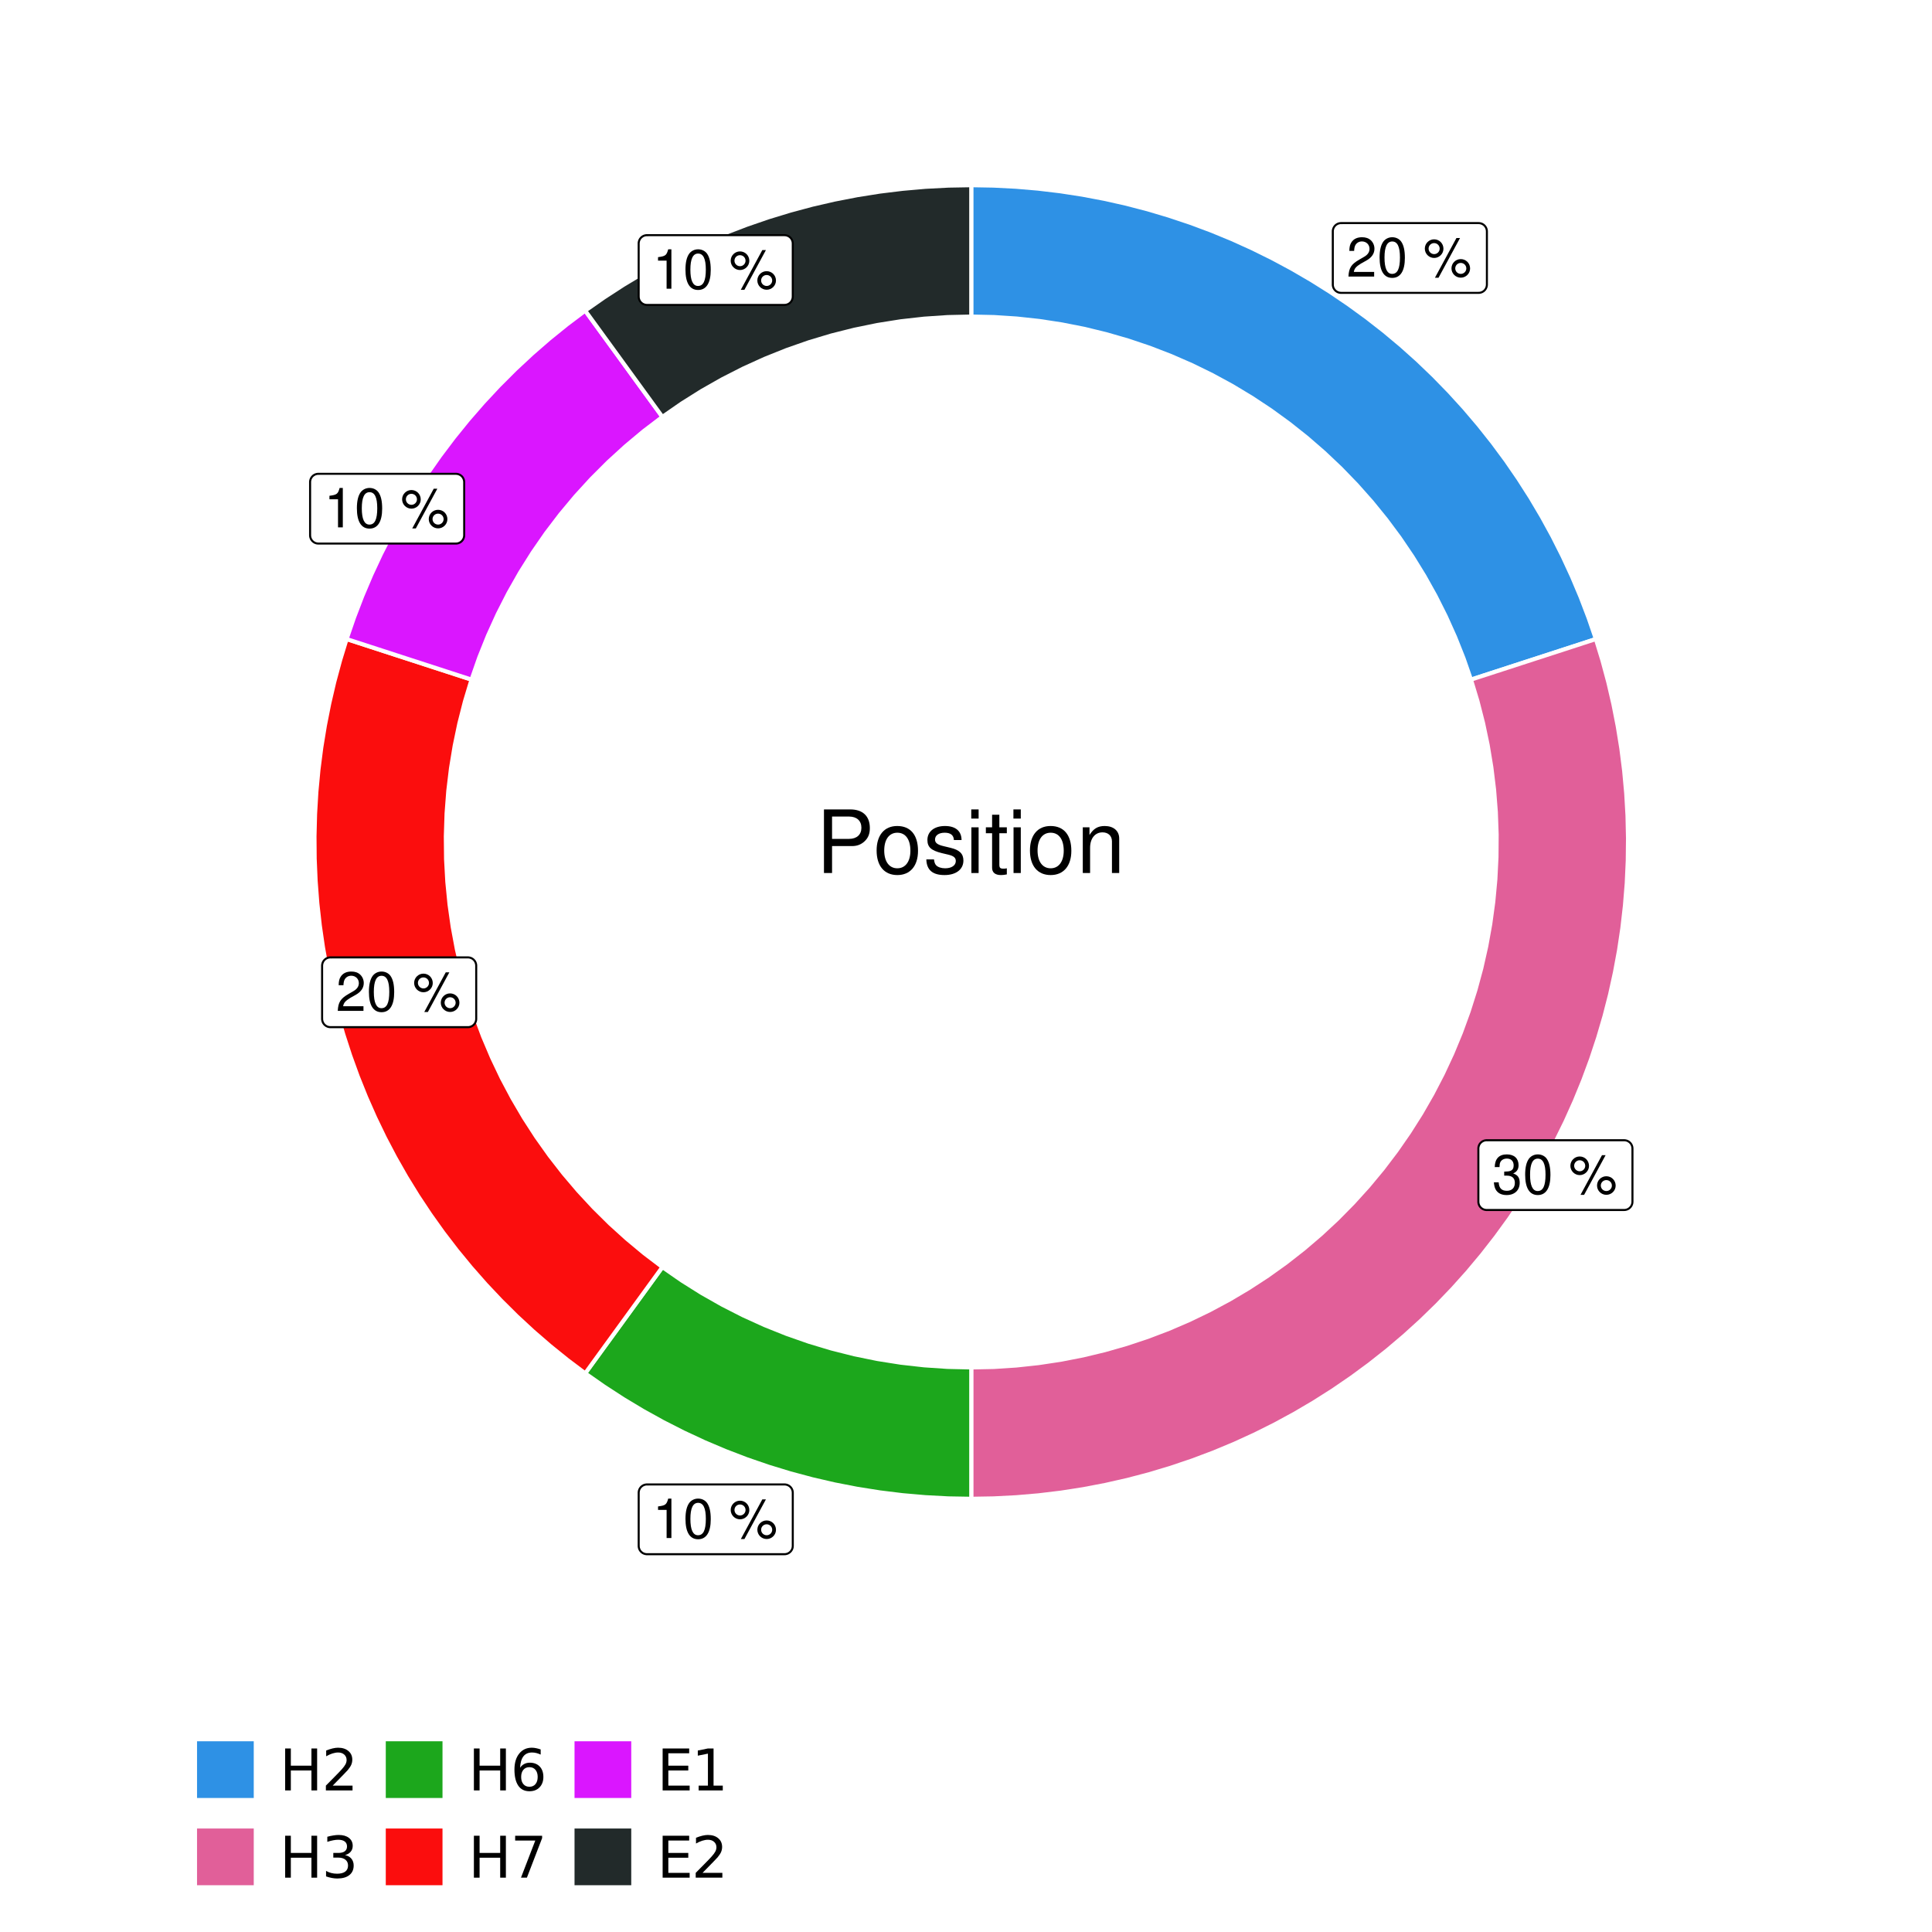 <?xml version="1.0" encoding="UTF-8"?>
<svg xmlns="http://www.w3.org/2000/svg" xmlns:xlink="http://www.w3.org/1999/xlink" width="504pt" height="504pt" viewBox="0 0 504 504" version="1.1">
<defs>
<g>
<symbol overflow="visible" id="glyph0-0">
<path style="stroke:none;" d=""/>
</symbol>
<symbol overflow="visible" id="glyph0-1">
<path style="stroke:none;" d="M 7.188 -1.234 L 1.891 -1.234 C 2.016 -2.094 2.469 -2.625 3.719 -3.391 L 5.141 -4.188 C 6.547 -4.969 7.266 -6.016 7.266 -7.281 C 7.266 -8.141 6.922 -8.922 6.328 -9.484 C 5.734 -10.031 4.984 -10.281 4.031 -10.281 C 2.766 -10.281 1.812 -9.828 1.25 -8.938 C 0.891 -8.406 0.734 -7.766 0.719 -6.719 L 1.969 -6.719 C 2 -7.422 2.094 -7.828 2.266 -8.172 C 2.594 -8.797 3.234 -9.188 4 -9.188 C 5.141 -9.188 5.984 -8.359 5.984 -7.25 C 5.984 -6.422 5.516 -5.719 4.625 -5.203 L 3.312 -4.438 C 1.203 -3.234 0.594 -2.266 0.484 -0.016 L 7.188 -0.016 Z M 7.188 -1.234 "/>
</symbol>
<symbol overflow="visible" id="glyph0-2">
<path style="stroke:none;" d="M 3.906 -10.281 C 2.969 -10.281 2.125 -9.859 1.594 -9.156 C 0.938 -8.25 0.609 -6.875 0.609 -4.984 C 0.609 -1.5 1.75 0.328 3.906 0.328 C 6.047 0.328 7.203 -1.5 7.203 -4.891 C 7.203 -6.875 6.891 -8.219 6.234 -9.156 C 5.703 -9.875 4.859 -10.281 3.906 -10.281 Z M 3.906 -9.172 C 5.266 -9.172 5.922 -7.797 5.922 -5 C 5.922 -2.078 5.281 -0.719 3.875 -0.719 C 2.562 -0.719 1.891 -2.141 1.891 -4.969 C 1.891 -7.797 2.562 -9.172 3.906 -9.172 Z M 3.906 -9.172 "/>
</symbol>
<symbol overflow="visible" id="glyph0-3">
<path style="stroke:none;" d=""/>
</symbol>
<symbol overflow="visible" id="glyph0-4">
<path style="stroke:none;" d="M 2.828 -9.734 C 1.5 -9.734 0.406 -8.641 0.406 -7.312 C 0.406 -5.969 1.5 -4.875 2.844 -4.875 C 4.172 -4.875 5.266 -5.969 5.266 -7.281 C 5.266 -8.656 4.188 -9.734 2.828 -9.734 Z M 2.828 -8.75 C 3.641 -8.75 4.281 -8.109 4.281 -7.297 C 4.281 -6.516 3.625 -5.875 2.844 -5.875 C 2.047 -5.875 1.391 -6.516 1.391 -7.312 C 1.391 -8.109 2.031 -8.75 2.828 -8.75 Z M 8.656 -10.078 L 3.047 0.281 L 3.984 0.281 L 9.594 -10.078 Z M 9.781 -4.578 C 8.453 -4.578 7.359 -3.5 7.359 -2.156 C 7.359 -0.812 8.453 0.266 9.797 0.266 C 11.125 0.266 12.219 -0.812 12.219 -2.141 C 12.219 -3.5 11.141 -4.578 9.781 -4.578 Z M 9.781 -3.578 C 10.594 -3.578 11.234 -2.938 11.234 -2.141 C 11.234 -1.359 10.578 -0.719 9.797 -0.719 C 8.984 -0.719 8.344 -1.359 8.344 -2.156 C 8.344 -2.938 8.984 -3.578 9.781 -3.578 Z M 9.781 -3.578 "/>
</symbol>
<symbol overflow="visible" id="glyph0-5">
<path style="stroke:none;" d="M 3.141 -4.734 L 3.828 -4.734 C 5.188 -4.734 5.922 -4.094 5.922 -2.859 C 5.922 -1.562 5.141 -0.781 3.844 -0.781 C 2.453 -0.781 1.797 -1.484 1.703 -2.984 L 0.453 -2.984 C 0.516 -2.156 0.656 -1.625 0.891 -1.172 C 1.422 -0.172 2.406 0.328 3.781 0.328 C 5.859 0.328 7.188 -0.922 7.188 -2.875 C 7.188 -4.188 6.703 -4.891 5.484 -5.312 C 6.422 -5.703 6.891 -6.406 6.891 -7.453 C 6.891 -9.219 5.75 -10.281 3.828 -10.281 C 1.797 -10.281 0.719 -9.141 0.672 -6.969 L 1.922 -6.969 C 1.938 -7.594 1.984 -7.953 2.141 -8.266 C 2.438 -8.844 3.062 -9.188 3.844 -9.188 C 4.953 -9.188 5.609 -8.516 5.609 -7.406 C 5.609 -6.688 5.359 -6.234 4.812 -6 C 4.469 -5.859 4.016 -5.797 3.141 -5.781 Z M 3.141 -4.734 "/>
</symbol>
<symbol overflow="visible" id="glyph0-6">
<path style="stroke:none;" d="M 3.688 -7.328 L 3.688 0 L 4.938 0 L 4.938 -10.281 L 4.109 -10.281 C 3.672 -8.703 3.391 -8.484 1.453 -8.234 L 1.453 -7.328 Z M 3.688 -7.328 "/>
</symbol>
<symbol overflow="visible" id="glyph1-0">
<path style="stroke:none;" d=""/>
</symbol>
<symbol overflow="visible" id="glyph1-1">
<path style="stroke:none;" d="M 4.188 -7.031 L 9.406 -7.031 C 10.703 -7.031 11.719 -7.422 12.609 -8.219 C 13.609 -9.125 14.047 -10.203 14.047 -11.719 C 14.047 -14.844 12.203 -16.594 8.922 -16.594 L 2.078 -16.594 L 2.078 0 L 4.188 0 Z M 4.188 -8.906 L 4.188 -14.734 L 8.609 -14.734 C 10.625 -14.734 11.844 -13.641 11.844 -11.812 C 11.844 -10 10.625 -8.906 8.609 -8.906 Z M 4.188 -8.906 "/>
</symbol>
<symbol overflow="visible" id="glyph1-2">
<path style="stroke:none;" d="M 6.188 -12.266 C 2.828 -12.266 0.812 -9.875 0.812 -5.875 C 0.812 -1.844 2.828 0.531 6.219 0.531 C 9.578 0.531 11.609 -1.859 11.609 -5.781 C 11.609 -9.922 9.656 -12.266 6.188 -12.266 Z M 6.219 -10.516 C 8.359 -10.516 9.625 -8.766 9.625 -5.812 C 9.625 -2.984 8.312 -1.234 6.219 -1.234 C 4.094 -1.234 2.797 -2.984 2.797 -5.875 C 2.797 -8.766 4.094 -10.516 6.219 -10.516 Z M 6.219 -10.516 "/>
</symbol>
<symbol overflow="visible" id="glyph1-3">
<path style="stroke:none;" d="M 9.969 -8.609 C 9.953 -10.953 8.406 -12.266 5.641 -12.266 C 2.875 -12.266 1.062 -10.844 1.062 -8.625 C 1.062 -6.766 2.031 -5.875 4.844 -5.188 L 6.625 -4.766 C 7.938 -4.438 8.469 -3.969 8.469 -3.125 C 8.469 -1.984 7.359 -1.234 5.688 -1.234 C 4.672 -1.234 3.797 -1.531 3.328 -2.031 C 3.031 -2.375 2.891 -2.703 2.781 -3.547 L 0.781 -3.547 C 0.859 -0.797 2.406 0.531 5.531 0.531 C 8.531 0.531 10.453 -0.953 10.453 -3.25 C 10.453 -5.031 9.453 -6.016 7.078 -6.578 L 5.266 -7.016 C 3.703 -7.375 3.047 -7.875 3.047 -8.719 C 3.047 -9.828 4.031 -10.516 5.578 -10.516 C 7.109 -10.516 7.922 -9.859 7.969 -8.609 Z M 9.969 -8.609 "/>
</symbol>
<symbol overflow="visible" id="glyph1-4">
<path style="stroke:none;" d="M 3.422 -11.922 L 1.531 -11.922 L 1.531 0 L 3.422 0 Z M 3.422 -16.594 L 1.5 -16.594 L 1.5 -14.203 L 3.422 -14.203 Z M 3.422 -16.594 "/>
</symbol>
<symbol overflow="visible" id="glyph1-5">
<path style="stroke:none;" d="M 5.781 -11.922 L 3.828 -11.922 L 3.828 -15.203 L 1.938 -15.203 L 1.938 -11.922 L 0.312 -11.922 L 0.312 -10.375 L 1.938 -10.375 L 1.938 -1.359 C 1.938 -0.141 2.75 0.531 4.234 0.531 C 4.734 0.531 5.141 0.484 5.781 0.359 L 5.781 -1.234 C 5.516 -1.156 5.266 -1.141 4.875 -1.141 C 4.047 -1.141 3.828 -1.359 3.828 -2.203 L 3.828 -10.375 L 5.781 -10.375 Z M 5.781 -11.922 "/>
</symbol>
<symbol overflow="visible" id="glyph1-6">
<path style="stroke:none;" d="M 1.594 -11.922 L 1.594 0 L 3.5 0 L 3.5 -6.578 C 3.5 -9.016 4.781 -10.609 6.734 -10.609 C 8.234 -10.609 9.203 -9.703 9.203 -8.266 L 9.203 0 L 11.094 0 L 11.094 -9.016 C 11.094 -11 9.609 -12.266 7.312 -12.266 C 5.531 -12.266 4.391 -11.594 3.344 -9.922 L 3.344 -11.922 Z M 1.594 -11.922 "/>
</symbol>
<symbol overflow="visible" id="glyph2-0">
<path style="stroke:none;" d="M 0.75 2.656 L 0.75 -10.578 L 8.25 -10.578 L 8.25 2.656 Z M 1.594 1.812 L 7.406 1.812 L 7.406 -9.734 L 1.594 -9.734 Z M 1.594 1.812 "/>
</symbol>
<symbol overflow="visible" id="glyph2-1">
<path style="stroke:none;" d="M 1.469 -10.938 L 2.953 -10.938 L 2.953 -6.453 L 8.328 -6.453 L 8.328 -10.938 L 9.812 -10.938 L 9.812 0 L 8.328 0 L 8.328 -5.203 L 2.953 -5.203 L 2.953 0 L 1.469 0 Z M 1.469 -10.938 "/>
</symbol>
<symbol overflow="visible" id="glyph2-2">
<path style="stroke:none;" d="M 2.875 -1.25 L 8.047 -1.25 L 8.047 0 L 1.094 0 L 1.094 -1.25 C 1.656 -1.82 2.422 -2.598 3.391 -3.578 C 4.359 -4.555 4.969 -5.191 5.219 -5.484 C 5.695 -6.016 6.031 -6.461 6.219 -6.828 C 6.406 -7.203 6.5 -7.566 6.5 -7.922 C 6.5 -8.504 6.297 -8.977 5.891 -9.344 C 5.484 -9.707 4.953 -9.891 4.297 -9.891 C 3.828 -9.891 3.332 -9.805 2.812 -9.641 C 2.301 -9.484 1.754 -9.238 1.172 -8.906 L 1.172 -10.406 C 1.766 -10.645 2.32 -10.828 2.844 -10.953 C 3.363 -11.078 3.836 -11.141 4.266 -11.141 C 5.398 -11.141 6.301 -10.852 6.969 -10.281 C 7.645 -9.719 7.984 -8.961 7.984 -8.016 C 7.984 -7.566 7.898 -7.141 7.734 -6.734 C 7.566 -6.328 7.258 -5.852 6.812 -5.312 C 6.688 -5.164 6.297 -4.754 5.641 -4.078 C 4.992 -3.398 4.07 -2.457 2.875 -1.25 Z M 2.875 -1.25 "/>
</symbol>
<symbol overflow="visible" id="glyph2-3">
<path style="stroke:none;" d="M 6.094 -5.891 C 6.801 -5.742 7.352 -5.43 7.75 -4.953 C 8.145 -4.473 8.344 -3.879 8.344 -3.172 C 8.344 -2.098 7.969 -1.266 7.219 -0.672 C 6.477 -0.078 5.426 0.219 4.062 0.219 C 3.602 0.219 3.129 0.172 2.641 0.078 C 2.16 -0.016 1.66 -0.148 1.141 -0.328 L 1.141 -1.766 C 1.555 -1.523 2.004 -1.344 2.484 -1.219 C 2.973 -1.094 3.484 -1.031 4.016 -1.031 C 4.941 -1.031 5.648 -1.211 6.141 -1.578 C 6.629 -1.941 6.875 -2.473 6.875 -3.172 C 6.875 -3.816 6.645 -4.32 6.188 -4.688 C 5.738 -5.051 5.113 -5.234 4.312 -5.234 L 3.031 -5.234 L 3.031 -6.453 L 4.359 -6.453 C 5.086 -6.453 5.645 -6.598 6.031 -6.891 C 6.414 -7.18 6.609 -7.598 6.609 -8.141 C 6.609 -8.703 6.41 -9.133 6.016 -9.438 C 5.617 -9.738 5.051 -9.891 4.312 -9.891 C 3.906 -9.891 3.469 -9.844 3 -9.75 C 2.539 -9.664 2.031 -9.531 1.469 -9.344 L 1.469 -10.672 C 2.031 -10.828 2.555 -10.941 3.047 -11.016 C 3.535 -11.098 4 -11.141 4.438 -11.141 C 5.562 -11.141 6.453 -10.883 7.109 -10.375 C 7.766 -9.863 8.094 -9.172 8.094 -8.297 C 8.094 -7.691 7.914 -7.18 7.562 -6.766 C 7.219 -6.348 6.727 -6.055 6.094 -5.891 Z M 6.094 -5.891 "/>
</symbol>
<symbol overflow="visible" id="glyph2-4">
<path style="stroke:none;" d="M 4.953 -6.062 C 4.285 -6.062 3.758 -5.832 3.375 -5.375 C 2.988 -4.914 2.797 -4.297 2.797 -3.516 C 2.797 -2.723 2.988 -2.098 3.375 -1.641 C 3.758 -1.18 4.285 -0.953 4.953 -0.953 C 5.617 -0.953 6.145 -1.18 6.531 -1.641 C 6.914 -2.098 7.109 -2.723 7.109 -3.516 C 7.109 -4.297 6.914 -4.914 6.531 -5.375 C 6.145 -5.832 5.617 -6.062 4.953 -6.062 Z M 7.891 -10.688 L 7.891 -9.344 C 7.516 -9.52 7.141 -9.656 6.766 -9.75 C 6.391 -9.844 6.016 -9.891 5.641 -9.891 C 4.66 -9.891 3.91 -9.555 3.391 -8.891 C 2.879 -8.234 2.586 -7.238 2.516 -5.906 C 2.805 -6.332 3.164 -6.66 3.594 -6.891 C 4.031 -7.117 4.516 -7.234 5.047 -7.234 C 6.141 -7.234 7.004 -6.898 7.641 -6.234 C 8.273 -5.566 8.594 -4.66 8.594 -3.516 C 8.594 -2.391 8.258 -1.484 7.594 -0.797 C 6.938 -0.117 6.055 0.219 4.953 0.219 C 3.68 0.219 2.711 -0.266 2.047 -1.234 C 1.379 -2.211 1.047 -3.617 1.047 -5.453 C 1.047 -7.18 1.457 -8.562 2.281 -9.594 C 3.102 -10.625 4.203 -11.141 5.578 -11.141 C 5.953 -11.141 6.328 -11.098 6.703 -11.016 C 7.078 -10.941 7.473 -10.832 7.891 -10.688 Z M 7.891 -10.688 "/>
</symbol>
<symbol overflow="visible" id="glyph2-5">
<path style="stroke:none;" d="M 1.234 -10.938 L 8.266 -10.938 L 8.266 -10.312 L 4.297 0 L 2.75 0 L 6.484 -9.688 L 1.234 -9.688 Z M 1.234 -10.938 "/>
</symbol>
<symbol overflow="visible" id="glyph2-6">
<path style="stroke:none;" d="M 1.469 -10.938 L 8.391 -10.938 L 8.391 -9.688 L 2.953 -9.688 L 2.953 -6.453 L 8.156 -6.453 L 8.156 -5.203 L 2.953 -5.203 L 2.953 -1.25 L 8.516 -1.25 L 8.516 0 L 1.469 0 Z M 1.469 -10.938 "/>
</symbol>
<symbol overflow="visible" id="glyph2-7">
<path style="stroke:none;" d="M 1.859 -1.25 L 4.281 -1.25 L 4.281 -9.594 L 1.641 -9.062 L 1.641 -10.406 L 4.266 -10.938 L 5.75 -10.938 L 5.75 -1.25 L 8.156 -1.25 L 8.156 0 L 1.859 0 Z M 1.859 -1.25 "/>
</symbol>
</g>
<clipPath id="clip1">
  <path d="M 30.98 0 L 473.023 0 L 473.023 504 L 30.98 504 Z M 30.98 0 "/>
</clipPath>
<clipPath id="clip2">
  <path d="M 39.199 5.48 L 467.543 5.48 L 467.543 433.824 L 39.199 433.824 Z M 39.199 5.48 "/>
</clipPath>
</defs>
<g id="surface4">
<rect x="0" y="0" width="504" height="504" style="fill:rgb(100%,100%,100%);fill-opacity:1;stroke:none;"/>
<g clip-path="url(#clip1)" clip-rule="nonzero">
<path style="fill-rule:nonzero;fill:rgb(100%,100%,100%);fill-opacity:1;stroke-width:1.067;stroke-linecap:round;stroke-linejoin:round;stroke:rgb(100%,100%,100%);stroke-opacity:1;stroke-miterlimit:10;" d="M 30.98 504 L 473.023 504 L 473.023 0 L 30.98 0 Z M 30.98 504 "/>
</g>
<g clip-path="url(#clip2)" clip-rule="nonzero">
<path style=" stroke:none;fill-rule:nonzero;fill:rgb(100%,100%,100%);fill-opacity:1;" d="M 39.199 433.824 L 467.543 433.824 L 467.543 5.48 L 39.199 5.48 Z M 39.199 433.824 "/>
</g>
<path style="fill-rule:nonzero;fill:rgb(18.039%,56.863%,89.804%);fill-opacity:1;stroke-width:1.067;stroke-linecap:butt;stroke-linejoin:miter;stroke:rgb(100%,100%,100%);stroke-opacity:1;stroke-miterlimit:10;" d="M 383.73 177.293 L 390.25 175.176 L 396.766 173.059 L 409.805 168.824 L 416.32 166.707 L 414.43 161.203 L 412.352 155.766 L 410.09 150.406 L 407.648 145.125 L 405.031 139.93 L 402.234 134.824 L 399.27 129.816 L 396.133 124.914 L 392.836 120.121 L 389.375 115.445 L 385.758 110.887 L 381.988 106.453 L 378.07 102.152 L 374.008 97.984 L 369.809 93.957 L 365.473 90.078 L 361.008 86.344 L 356.418 82.766 L 351.711 79.348 L 346.891 76.086 L 341.961 72.996 L 336.93 70.07 L 331.805 67.32 L 326.586 64.746 L 321.281 62.348 L 315.902 60.133 L 310.449 58.102 L 304.93 56.258 L 299.352 54.598 L 293.723 53.133 L 288.043 51.859 L 282.324 50.777 L 276.574 49.891 L 270.797 49.203 L 265 48.711 L 259.188 48.414 L 253.371 48.312 L 253.371 82.582 L 259.309 82.711 L 265.234 83.098 L 271.137 83.738 L 277.008 84.637 L 282.836 85.785 L 288.605 87.188 L 294.312 88.84 L 299.941 90.734 L 305.48 92.875 L 310.926 95.25 L 316.258 97.859 L 321.477 100.699 L 326.566 103.762 L 331.516 107.039 L 336.32 110.531 L 340.969 114.227 L 345.453 118.121 L 349.766 122.203 L 353.898 126.473 L 357.84 130.914 L 361.586 135.523 L 365.129 140.289 L 368.461 145.207 L 371.578 150.262 L 374.473 155.445 L 377.141 160.754 L 379.574 166.168 L 381.773 171.688 Z M 383.73 177.293 "/>
<path style="fill-rule:nonzero;fill:rgb(88.235%,37.255%,60%);fill-opacity:1;stroke-width:1.067;stroke-linecap:butt;stroke-linejoin:miter;stroke:rgb(100%,100%,100%);stroke-opacity:1;stroke-miterlimit:10;" d="M 253.371 356.723 L 253.371 390.988 L 259.242 390.887 L 265.105 390.586 L 270.953 390.086 L 276.785 389.383 L 282.586 388.48 L 288.355 387.379 L 294.082 386.082 L 299.762 384.59 L 305.383 382.902 L 310.949 381.023 L 316.445 378.957 L 321.863 376.703 L 327.207 374.262 L 332.461 371.641 L 337.621 368.844 L 342.684 365.867 L 347.641 362.723 L 352.488 359.406 L 357.219 355.93 L 361.828 352.293 L 366.309 348.496 L 370.66 344.551 L 374.871 340.461 L 378.938 336.227 L 382.859 331.855 L 386.625 327.352 L 390.238 322.723 L 393.691 317.973 L 396.977 313.105 L 400.094 308.129 L 403.039 303.051 L 405.809 297.871 L 408.402 292.605 L 410.809 287.25 L 413.035 281.812 L 415.07 276.309 L 416.914 270.734 L 418.57 265.098 L 420.031 259.41 L 421.293 253.676 L 422.363 247.902 L 423.23 242.098 L 423.898 236.262 L 424.371 230.41 L 424.637 224.543 L 424.703 218.672 L 424.57 212.801 L 424.234 206.941 L 423.699 201.094 L 422.965 195.27 L 422.027 189.473 L 420.895 183.711 L 419.566 177.988 L 418.039 172.32 L 416.32 166.707 L 409.805 168.824 L 396.766 173.059 L 390.25 175.176 L 383.73 177.293 L 385.426 182.918 L 386.879 188.605 L 388.086 194.352 L 389.043 200.145 L 389.754 205.973 L 390.215 211.828 L 390.426 217.695 L 390.383 223.566 L 390.09 229.43 L 389.547 235.277 L 388.754 241.094 L 387.711 246.871 L 386.422 252.602 L 384.887 258.27 L 383.113 263.867 L 381.102 269.383 L 378.855 274.805 L 376.375 280.129 L 373.672 285.344 L 370.75 290.434 L 367.609 295.395 L 364.262 300.219 L 360.711 304.895 L 356.961 309.414 L 353.02 313.766 L 348.898 317.949 L 344.602 321.949 L 340.137 325.762 L 335.512 329.383 L 330.738 332.801 L 325.82 336.008 L 320.773 339.004 L 315.598 341.781 L 310.312 344.336 L 304.918 346.66 L 299.434 348.75 L 293.859 350.605 L 288.215 352.219 L 282.508 353.59 L 276.742 354.715 L 270.938 355.59 L 265.102 356.219 L 259.238 356.598 Z M 253.371 356.723 "/>
<path style="fill-rule:nonzero;fill:rgb(10.98%,65.49%,10.98%);fill-opacity:1;stroke-width:1.067;stroke-linecap:butt;stroke-linejoin:miter;stroke:rgb(100%,100%,100%);stroke-opacity:1;stroke-miterlimit:10;" d="M 172.801 330.543 L 168.773 336.09 L 160.719 347.176 L 156.688 352.723 L 152.66 358.266 L 157.559 361.695 L 162.574 364.953 L 167.699 368.035 L 172.934 370.934 L 178.262 373.648 L 183.68 376.176 L 189.188 378.512 L 194.77 380.656 L 200.422 382.602 L 206.145 384.352 L 211.918 385.898 L 217.746 387.246 L 223.617 388.387 L 229.523 389.32 L 235.461 390.051 L 241.418 390.57 L 247.391 390.887 L 253.371 390.988 L 253.371 356.723 L 247.219 356.582 L 241.082 356.168 L 234.969 355.48 L 228.895 354.52 L 222.867 353.285 L 216.902 351.781 L 211.012 350.012 L 205.207 347.98 L 199.496 345.691 L 193.898 343.148 L 188.418 340.355 L 183.066 337.32 L 177.859 334.047 Z M 172.801 330.543 "/>
<path style="fill-rule:nonzero;fill:rgb(98.431%,5.098%,5.098%);fill-opacity:1;stroke-width:1.067;stroke-linecap:butt;stroke-linejoin:miter;stroke:rgb(100%,100%,100%);stroke-opacity:1;stroke-miterlimit:10;" d="M 123.008 177.293 L 116.492 175.176 L 103.453 170.941 L 96.938 168.824 L 90.418 166.707 L 88.715 172.27 L 87.199 177.887 L 85.879 183.555 L 84.75 189.262 L 83.812 195.004 L 83.074 200.777 L 82.531 206.57 L 82.188 212.379 L 82.039 218.195 L 82.086 224.016 L 82.336 229.828 L 82.777 235.633 L 83.422 241.414 L 84.258 247.172 L 85.289 252.898 L 86.516 258.586 L 87.934 264.23 L 89.543 269.824 L 91.34 275.355 L 93.324 280.828 L 95.496 286.227 L 97.848 291.547 L 100.379 296.789 L 103.086 301.938 L 105.965 306.996 L 109.016 311.949 L 112.234 316.797 L 115.613 321.535 L 119.152 326.152 L 122.848 330.648 L 126.691 335.02 L 130.684 339.254 L 134.816 343.352 L 139.082 347.305 L 143.484 351.109 L 148.012 354.766 L 152.66 358.266 L 156.688 352.723 L 160.719 347.176 L 168.773 336.09 L 172.801 330.543 L 168.074 326.949 L 163.508 323.152 L 159.105 319.164 L 154.883 314.988 L 150.848 310.633 L 147.004 306.105 L 143.355 301.414 L 139.918 296.574 L 136.691 291.586 L 133.688 286.465 L 130.902 281.219 L 128.352 275.855 L 126.035 270.387 L 123.957 264.824 L 122.121 259.176 L 120.531 253.453 L 119.191 247.664 L 118.105 241.828 L 117.273 235.945 L 116.695 230.035 L 116.371 224.105 L 116.309 218.168 L 116.5 212.23 L 116.949 206.309 L 117.656 200.41 L 118.617 194.551 L 119.832 188.738 L 121.297 182.98 Z M 123.008 177.293 "/>
<path style="fill-rule:nonzero;fill:rgb(85.49%,8.627%,100%);fill-opacity:1;stroke-width:1.067;stroke-linecap:butt;stroke-linejoin:miter;stroke:rgb(100%,100%,100%);stroke-opacity:1;stroke-miterlimit:10;" d="M 172.801 108.758 L 164.746 97.672 L 160.719 92.125 L 156.688 86.582 L 152.66 81.035 L 147.883 84.637 L 143.234 88.398 L 138.723 92.324 L 134.348 96.402 L 130.121 100.629 L 126.043 105.004 L 122.117 109.52 L 118.355 114.164 L 114.754 118.941 L 111.324 123.84 L 108.066 128.855 L 104.988 133.984 L 102.086 139.215 L 99.371 144.543 L 96.844 149.961 L 94.508 155.469 L 92.363 161.051 L 90.418 166.707 L 96.938 168.824 L 103.453 170.941 L 116.492 175.176 L 123.008 177.293 L 125.039 171.488 L 127.332 165.781 L 129.875 160.18 L 132.668 154.699 L 135.703 149.348 L 138.977 144.141 L 142.477 139.082 L 146.203 134.191 L 150.145 129.469 L 154.297 124.926 L 158.645 120.578 L 163.188 116.43 L 167.906 112.484 Z M 172.801 108.758 "/>
<path style="fill-rule:nonzero;fill:rgb(13.333%,16.471%,16.471%);fill-opacity:1;stroke-width:1.067;stroke-linecap:butt;stroke-linejoin:miter;stroke:rgb(100%,100%,100%);stroke-opacity:1;stroke-miterlimit:10;" d="M 253.371 82.582 L 253.371 48.312 L 247.391 48.418 L 241.418 48.73 L 235.461 49.254 L 229.523 49.98 L 223.617 50.918 L 217.746 52.059 L 211.918 53.402 L 206.145 54.953 L 200.422 56.699 L 194.77 58.648 L 189.188 60.789 L 183.68 63.125 L 178.262 65.652 L 172.934 68.371 L 167.699 71.27 L 162.574 74.348 L 157.559 77.605 L 152.66 81.035 L 156.688 86.582 L 160.719 92.125 L 164.746 97.672 L 172.801 108.758 L 177.859 105.258 L 183.066 101.984 L 188.418 98.949 L 193.898 96.156 L 199.496 93.613 L 205.207 91.32 L 211.012 89.289 L 216.902 87.52 L 222.867 86.02 L 228.895 84.785 L 234.969 83.82 L 241.082 83.133 L 247.219 82.719 Z M 253.371 82.582 "/>
<path style="fill-rule:nonzero;fill:rgb(100%,100%,100%);fill-opacity:1;stroke-width:0.533;stroke-linecap:round;stroke-linejoin:round;stroke:rgb(0%,0%,0%);stroke-opacity:1;stroke-miterlimit:10;" d="M 349.844 76.398 L 385.727 76.398 L 385.637 76.395 L 385.984 76.383 L 386.328 76.312 L 386.652 76.188 L 386.953 76.016 L 387.223 75.797 L 387.453 75.535 L 387.637 75.242 L 387.773 74.922 L 387.859 74.586 L 387.887 74.238 L 387.887 60.359 L 387.859 60.012 L 387.773 59.672 L 387.637 59.355 L 387.453 59.059 L 387.223 58.801 L 386.953 58.578 L 386.652 58.406 L 386.328 58.281 L 385.984 58.215 L 385.727 58.199 L 349.844 58.199 L 350.105 58.215 L 349.758 58.199 L 349.414 58.242 L 349.078 58.336 L 348.766 58.488 L 348.48 58.684 L 348.23 58.926 L 348.02 59.203 L 347.859 59.512 L 347.75 59.84 L 347.691 60.184 L 347.688 60.359 L 347.688 74.238 L 347.691 74.062 L 347.691 74.41 L 347.75 74.754 L 347.859 75.086 L 348.02 75.391 L 348.23 75.668 L 348.48 75.91 L 348.766 76.109 L 349.078 76.258 L 349.414 76.355 L 349.758 76.395 Z M 349.844 76.398 "/>
<g style="fill:rgb(0%,0%,0%);fill-opacity:1;">
  <use xlink:href="#glyph0-1" x="351.285" y="72.167"/>
  <use xlink:href="#glyph0-2" x="359.285" y="72.167"/>
  <use xlink:href="#glyph0-3" x="367.285" y="72.167"/>
  <use xlink:href="#glyph0-4" x="371.285" y="72.167"/>
</g>
<path style="fill-rule:nonzero;fill:rgb(100%,100%,100%);fill-opacity:1;stroke-width:0.533;stroke-linecap:round;stroke-linejoin:round;stroke:rgb(0%,0%,0%);stroke-opacity:1;stroke-miterlimit:10;" d="M 387.82 315.652 L 423.699 315.652 L 423.613 315.652 L 423.961 315.637 L 424.301 315.566 L 424.625 315.445 L 424.926 315.27 L 425.195 315.051 L 425.426 314.789 L 425.613 314.496 L 425.746 314.176 L 425.832 313.84 L 425.859 313.492 L 425.859 299.613 L 425.832 299.266 L 425.746 298.93 L 425.613 298.609 L 425.426 298.316 L 425.195 298.055 L 424.926 297.836 L 424.625 297.66 L 424.301 297.539 L 423.961 297.469 L 423.699 297.453 L 387.82 297.453 L 388.078 297.469 L 387.73 297.453 L 387.387 297.496 L 387.055 297.594 L 386.738 297.742 L 386.453 297.941 L 386.203 298.18 L 385.992 298.457 L 385.832 298.766 L 385.723 299.098 L 385.664 299.438 L 385.66 299.613 L 385.66 313.492 L 385.664 313.32 L 385.664 313.668 L 385.723 314.012 L 385.832 314.34 L 385.992 314.648 L 386.203 314.926 L 386.453 315.168 L 386.738 315.363 L 387.055 315.512 L 387.387 315.609 L 387.73 315.652 Z M 387.82 315.652 "/>
<g style="fill:rgb(0%,0%,0%);fill-opacity:1;">
  <use xlink:href="#glyph0-5" x="389.258" y="311.425"/>
  <use xlink:href="#glyph0-2" x="397.258" y="311.425"/>
  <use xlink:href="#glyph0-3" x="405.258" y="311.425"/>
  <use xlink:href="#glyph0-4" x="409.258" y="311.425"/>
</g>
<path style="fill-rule:nonzero;fill:rgb(100%,100%,100%);fill-opacity:1;stroke-width:0.533;stroke-linecap:round;stroke-linejoin:round;stroke:rgb(0%,0%,0%);stroke-opacity:1;stroke-miterlimit:10;" d="M 168.773 405.445 L 204.652 405.445 L 204.566 405.445 L 204.914 405.43 L 205.254 405.359 L 205.578 405.238 L 205.879 405.062 L 206.148 404.844 L 206.379 404.582 L 206.566 404.289 L 206.703 403.969 L 206.785 403.633 L 206.812 403.285 L 206.812 389.406 L 206.785 389.059 L 206.703 388.723 L 206.566 388.402 L 206.379 388.109 L 206.148 387.848 L 205.879 387.629 L 205.578 387.453 L 205.254 387.332 L 204.914 387.262 L 204.652 387.246 L 168.773 387.246 L 169.031 387.262 L 168.688 387.246 L 168.34 387.289 L 168.008 387.387 L 167.691 387.535 L 167.406 387.734 L 167.156 387.973 L 166.945 388.25 L 166.785 388.559 L 166.676 388.891 L 166.621 389.23 L 166.613 389.406 L 166.613 403.285 L 166.621 403.113 L 166.621 403.461 L 166.676 403.801 L 166.785 404.133 L 166.945 404.441 L 167.156 404.719 L 167.406 404.957 L 167.691 405.156 L 168.008 405.305 L 168.34 405.402 L 168.688 405.445 Z M 168.773 405.445 "/>
<g style="fill:rgb(0%,0%,0%);fill-opacity:1;">
  <use xlink:href="#glyph0-6" x="170.211" y="401.218"/>
  <use xlink:href="#glyph0-2" x="178.211" y="401.218"/>
  <use xlink:href="#glyph0-3" x="186.211" y="401.218"/>
  <use xlink:href="#glyph0-4" x="190.211" y="401.218"/>
</g>
<path style="fill-rule:nonzero;fill:rgb(100%,100%,100%);fill-opacity:1;stroke-width:0.533;stroke-linecap:round;stroke-linejoin:round;stroke:rgb(0%,0%,0%);stroke-opacity:1;stroke-miterlimit:10;" d="M 86.188 267.957 L 122.07 267.957 L 121.98 267.953 L 122.328 267.941 L 122.672 267.871 L 122.996 267.746 L 123.297 267.574 L 123.566 267.352 L 123.797 267.094 L 123.98 266.801 L 124.117 266.48 L 124.203 266.141 L 124.23 265.797 L 124.23 251.914 L 124.203 251.57 L 124.117 251.23 L 123.98 250.91 L 123.797 250.617 L 123.566 250.359 L 123.297 250.137 L 122.996 249.965 L 122.672 249.84 L 122.328 249.77 L 122.07 249.754 L 86.188 249.754 L 86.449 249.77 L 86.102 249.758 L 85.758 249.801 L 85.422 249.895 L 85.109 250.043 L 84.824 250.242 L 84.574 250.484 L 84.363 250.762 L 84.203 251.07 L 84.094 251.398 L 84.035 251.742 L 84.027 251.914 L 84.027 265.797 L 84.035 265.621 L 84.035 265.969 L 84.094 266.312 L 84.203 266.641 L 84.363 266.949 L 84.574 267.227 L 84.824 267.469 L 85.109 267.664 L 85.422 267.816 L 85.758 267.91 L 86.102 267.953 Z M 86.188 267.957 "/>
<g style="fill:rgb(0%,0%,0%);fill-opacity:1;">
  <use xlink:href="#glyph0-1" x="87.629" y="263.726"/>
  <use xlink:href="#glyph0-2" x="95.629" y="263.726"/>
  <use xlink:href="#glyph0-3" x="103.629" y="263.726"/>
  <use xlink:href="#glyph0-4" x="107.629" y="263.726"/>
</g>
<path style="fill-rule:nonzero;fill:rgb(100%,100%,100%);fill-opacity:1;stroke-width:0.533;stroke-linecap:round;stroke-linejoin:round;stroke:rgb(0%,0%,0%);stroke-opacity:1;stroke-miterlimit:10;" d="M 83.055 141.801 L 118.934 141.801 L 118.848 141.797 L 119.191 141.785 L 119.535 141.715 L 119.859 141.59 L 120.16 141.418 L 120.43 141.199 L 120.66 140.938 L 120.844 140.645 L 120.98 140.324 L 121.066 139.988 L 121.094 139.641 L 121.094 125.762 L 121.066 125.414 L 120.98 125.078 L 120.844 124.758 L 120.66 124.461 L 120.43 124.203 L 120.16 123.984 L 119.859 123.809 L 119.535 123.688 L 119.191 123.617 L 118.934 123.602 L 83.055 123.602 L 83.312 123.617 L 82.965 123.602 L 82.621 123.645 L 82.285 123.742 L 81.973 123.891 L 81.688 124.086 L 81.438 124.328 L 81.227 124.605 L 81.066 124.914 L 80.957 125.242 L 80.898 125.586 L 80.895 125.762 L 80.895 139.641 L 80.898 139.465 L 80.898 139.812 L 80.957 140.156 L 81.066 140.488 L 81.227 140.793 L 81.438 141.074 L 81.688 141.312 L 81.973 141.512 L 82.285 141.66 L 82.621 141.758 L 82.965 141.797 Z M 83.055 141.801 "/>
<g style="fill:rgb(0%,0%,0%);fill-opacity:1;">
  <use xlink:href="#glyph0-6" x="84.492" y="137.569"/>
  <use xlink:href="#glyph0-2" x="92.492" y="137.569"/>
  <use xlink:href="#glyph0-3" x="100.492" y="137.569"/>
  <use xlink:href="#glyph0-4" x="104.492" y="137.569"/>
</g>
<path style="fill-rule:nonzero;fill:rgb(100%,100%,100%);fill-opacity:1;stroke-width:0.533;stroke-linecap:round;stroke-linejoin:round;stroke:rgb(0%,0%,0%);stroke-opacity:1;stroke-miterlimit:10;" d="M 168.77 79.547 L 204.648 79.547 L 204.562 79.547 L 204.91 79.531 L 205.25 79.461 L 205.574 79.34 L 205.875 79.164 L 206.145 78.945 L 206.375 78.684 L 206.559 78.391 L 206.695 78.07 L 206.781 77.734 L 206.809 77.387 L 206.809 63.508 L 206.781 63.16 L 206.695 62.824 L 206.559 62.504 L 206.375 62.211 L 206.145 61.949 L 205.875 61.73 L 205.574 61.555 L 205.25 61.434 L 204.91 61.363 L 204.648 61.348 L 168.77 61.348 L 169.027 61.363 L 168.68 61.348 L 168.336 61.391 L 168 61.488 L 167.688 61.637 L 167.402 61.836 L 167.152 62.074 L 166.941 62.352 L 166.781 62.66 L 166.672 62.992 L 166.613 63.332 L 166.609 63.508 L 166.609 77.387 L 166.613 77.215 L 166.613 77.562 L 166.672 77.906 L 166.781 78.234 L 166.941 78.543 L 167.152 78.82 L 167.402 79.062 L 167.688 79.258 L 168 79.406 L 168.336 79.504 L 168.68 79.547 Z M 168.77 79.547 "/>
<g style="fill:rgb(0%,0%,0%);fill-opacity:1;">
  <use xlink:href="#glyph0-6" x="170.207" y="75.319"/>
  <use xlink:href="#glyph0-2" x="178.207" y="75.319"/>
  <use xlink:href="#glyph0-3" x="186.207" y="75.319"/>
  <use xlink:href="#glyph0-4" x="190.207" y="75.319"/>
</g>
<g style="fill:rgb(0%,0%,0%);fill-opacity:1;">
  <use xlink:href="#glyph1-1" x="212.871" y="227.746"/>
  <use xlink:href="#glyph1-2" x="227.871" y="227.746"/>
  <use xlink:href="#glyph1-3" x="240.871" y="227.746"/>
  <use xlink:href="#glyph1-4" x="251.871" y="227.746"/>
  <use xlink:href="#glyph1-5" x="256.871" y="227.746"/>
  <use xlink:href="#glyph1-4" x="262.871" y="227.746"/>
  <use xlink:href="#glyph1-2" x="267.871" y="227.746"/>
  <use xlink:href="#glyph1-6" x="280.871" y="227.746"/>
</g>
<path style=" stroke:none;fill-rule:nonzero;fill:rgb(100%,100%,100%);fill-opacity:1;" d="M 39.199 498.52 L 195.875 498.52 L 195.875 447.52 L 39.199 447.52 Z M 39.199 498.52 "/>
<path style=" stroke:none;fill-rule:nonzero;fill:rgb(100%,100%,100%);fill-opacity:1;" d="M 50.156 470.281 L 67.438 470.281 L 67.438 453 L 50.156 453 Z M 50.156 470.281 "/>
<path style="fill-rule:nonzero;fill:rgb(18.039%,56.863%,89.804%);fill-opacity:1;stroke-width:1.067;stroke-linecap:butt;stroke-linejoin:miter;stroke:rgb(100%,100%,100%);stroke-opacity:1;stroke-miterlimit:10;" d="M 50.867 469.574 L 66.73 469.574 L 66.73 453.711 L 50.867 453.711 Z M 50.867 469.574 "/>
<path style=" stroke:none;fill-rule:nonzero;fill:rgb(100%,100%,100%);fill-opacity:1;" d="M 50.156 493.043 L 67.438 493.043 L 67.438 475.762 L 50.156 475.762 Z M 50.156 493.043 "/>
<path style="fill-rule:nonzero;fill:rgb(88.235%,37.255%,60%);fill-opacity:1;stroke-width:1.067;stroke-linecap:butt;stroke-linejoin:miter;stroke:rgb(100%,100%,100%);stroke-opacity:1;stroke-miterlimit:10;" d="M 50.867 492.332 L 66.73 492.332 L 66.73 476.469 L 50.867 476.469 Z M 50.867 492.332 "/>
<path style=" stroke:none;fill-rule:nonzero;fill:rgb(100%,100%,100%);fill-opacity:1;" d="M 99.395 470.281 L 116.676 470.281 L 116.676 453 L 99.395 453 Z M 99.395 470.281 "/>
<path style="fill-rule:nonzero;fill:rgb(10.98%,65.49%,10.98%);fill-opacity:1;stroke-width:1.067;stroke-linecap:butt;stroke-linejoin:miter;stroke:rgb(100%,100%,100%);stroke-opacity:1;stroke-miterlimit:10;" d="M 100.105 469.574 L 115.969 469.574 L 115.969 453.711 L 100.105 453.711 Z M 100.105 469.574 "/>
<path style=" stroke:none;fill-rule:nonzero;fill:rgb(100%,100%,100%);fill-opacity:1;" d="M 99.395 493.043 L 116.676 493.043 L 116.676 475.762 L 99.395 475.762 Z M 99.395 493.043 "/>
<path style="fill-rule:nonzero;fill:rgb(98.431%,5.098%,5.098%);fill-opacity:1;stroke-width:1.067;stroke-linecap:butt;stroke-linejoin:miter;stroke:rgb(100%,100%,100%);stroke-opacity:1;stroke-miterlimit:10;" d="M 100.105 492.332 L 115.969 492.332 L 115.969 476.469 L 100.105 476.469 Z M 100.105 492.332 "/>
<path style=" stroke:none;fill-rule:nonzero;fill:rgb(100%,100%,100%);fill-opacity:1;" d="M 148.633 470.281 L 165.914 470.281 L 165.914 453 L 148.633 453 Z M 148.633 470.281 "/>
<path style="fill-rule:nonzero;fill:rgb(85.49%,8.627%,100%);fill-opacity:1;stroke-width:1.067;stroke-linecap:butt;stroke-linejoin:miter;stroke:rgb(100%,100%,100%);stroke-opacity:1;stroke-miterlimit:10;" d="M 149.344 469.574 L 165.207 469.574 L 165.207 453.711 L 149.344 453.711 Z M 149.344 469.574 "/>
<path style=" stroke:none;fill-rule:nonzero;fill:rgb(100%,100%,100%);fill-opacity:1;" d="M 148.633 493.043 L 165.914 493.043 L 165.914 475.762 L 148.633 475.762 Z M 148.633 493.043 "/>
<path style="fill-rule:nonzero;fill:rgb(13.333%,16.471%,16.471%);fill-opacity:1;stroke-width:1.067;stroke-linecap:butt;stroke-linejoin:miter;stroke:rgb(100%,100%,100%);stroke-opacity:1;stroke-miterlimit:10;" d="M 149.344 492.332 L 165.207 492.332 L 165.207 476.469 L 149.344 476.469 Z M 149.344 492.332 "/>
<g style="fill:rgb(0%,0%,0%);fill-opacity:1;">
  <use xlink:href="#glyph2-1" x="72.918" y="467.064"/>
  <use xlink:href="#glyph2-2" x="83.918" y="467.064"/>
</g>
<g style="fill:rgb(0%,0%,0%);fill-opacity:1;">
  <use xlink:href="#glyph2-1" x="72.918" y="489.826"/>
  <use xlink:href="#glyph2-3" x="83.918" y="489.826"/>
</g>
<g style="fill:rgb(0%,0%,0%);fill-opacity:1;">
  <use xlink:href="#glyph2-1" x="122.156" y="467.064"/>
  <use xlink:href="#glyph2-4" x="133.156" y="467.064"/>
</g>
<g style="fill:rgb(0%,0%,0%);fill-opacity:1;">
  <use xlink:href="#glyph2-1" x="122.156" y="489.826"/>
  <use xlink:href="#glyph2-5" x="133.156" y="489.826"/>
</g>
<g style="fill:rgb(0%,0%,0%);fill-opacity:1;">
  <use xlink:href="#glyph2-6" x="171.395" y="467.064"/>
  <use xlink:href="#glyph2-7" x="180.395" y="467.064"/>
</g>
<g style="fill:rgb(0%,0%,0%);fill-opacity:1;">
  <use xlink:href="#glyph2-6" x="171.395" y="489.826"/>
  <use xlink:href="#glyph2-2" x="180.395" y="489.826"/>
</g>
</g>
</svg>
